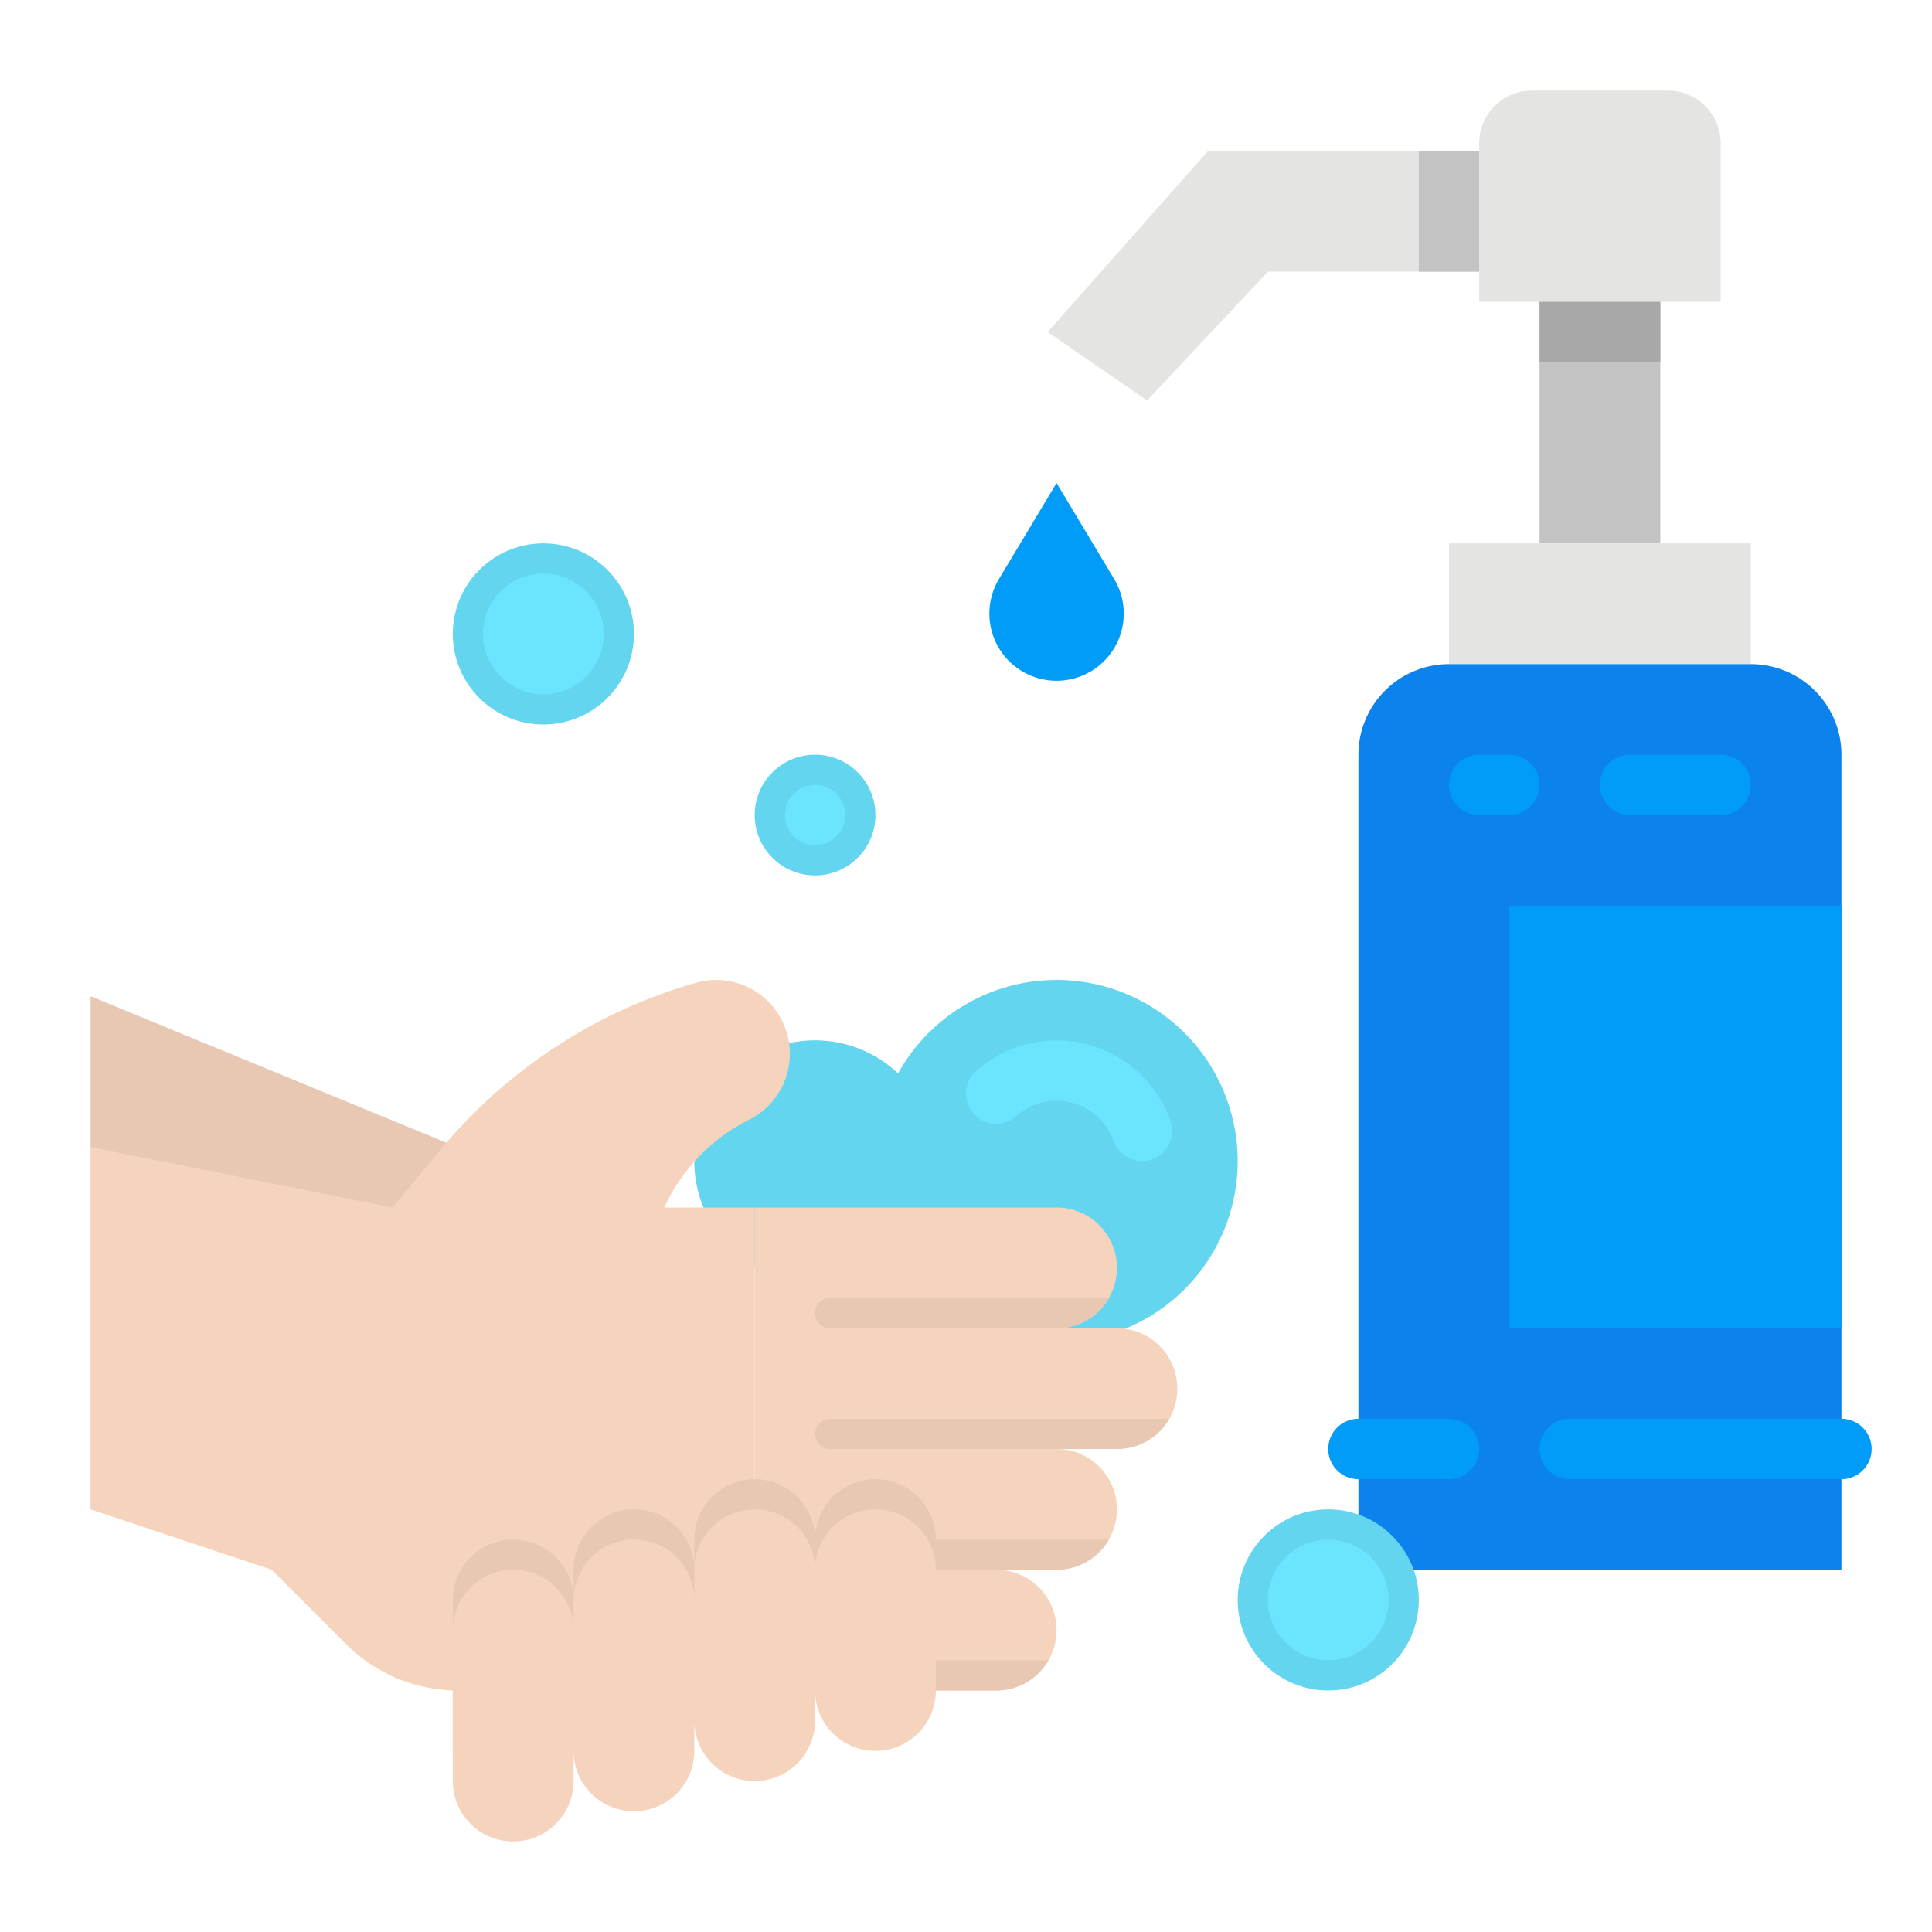 <?xml version="1.0" encoding="UTF-8"?> <svg xmlns="http://www.w3.org/2000/svg" height="512" viewBox="0 0 512 512" width="512"> <g id="flat"> <path d="m24 304v-40l136 56-48 8z" fill="#e8c8b3"></path> <path d="m280 259.7a47.98 47.98 0 0 0 -42 24.769 32 32 0 1 0 0 46.461 48 48 0 1 0 42-71.23z" fill="#63d5ee"></path> <g fill="#f5d3bd"> <path d="m24 304 80 16 13.1-15.723a136.362 136.362 0 0 1 67.3-43.819 19.55 19.55 0 0 1 22.858 10.055 19.551 19.551 0 0 1 -8.743 26.231 48.669 48.669 0 0 0 -21.769 21.769l-.746 1.487h24v128h-78.6a42 42 0 0 1 -29.7-12.3l-19.7-19.7-48-16z"></path> <path d="m280 352h-80v-32h80a16 16 0 0 1 16 16 16 16 0 0 1 -16 16z"></path> <path d="m293.86 344a16.152 16.152 0 0 1 -2.54 3.32 15.987 15.987 0 0 1 -11.32 4.68h-64v-8z"></path> <path d="m296 384h-96v-32h96a16 16 0 0 1 16 16 16 16 0 0 1 -16 16z"></path> <path d="m280 416h-80v-32h80a16 16 0 0 1 16 16 16 16 0 0 1 -16 16z"></path> <path d="m264 448h-64v-32h64a16 16 0 0 1 16 16 16 16 0 0 1 -16 16z"></path> </g> <path d="m232 392a16 16 0 0 0 -16 16 16 16 0 0 0 -32 0v8a16 16 0 0 0 -32 0v8a16 16 0 0 0 -32 0v40a16 16 0 0 0 32 0v-8a16 16 0 0 0 32 0v-8a16 16 0 0 0 32 0v-8a16 16 0 0 0 32 0v-32a16 16 0 0 0 -16-16z" fill="#e8c8b3"></path> <path d="m456 80h-64v-42a14 14 0 0 1 14-14h36a14 14 0 0 1 14 14z" fill="#e4e4e2"></path> <path d="m392 40h-72v.165l-42.366 47.835 26.366 18.133 32-34.133h56z" fill="#e4e4e2"></path> <path d="m408 80h32v64h-32z" fill="#c3c3c3"></path> <path d="m408 80h32v16h-32z" fill="#a8a8a8"></path> <path d="m384 144h80v32h-80z" fill="#e4e4e2"></path> <path d="m384 176h80a24 24 0 0 1 24 24v216a0 0 0 0 1 0 0h-128a0 0 0 0 1 0 0v-216a24 24 0 0 1 24-24z" fill="#0c82ed"></path> <path d="m270.125 177.416a17.8 17.8 0 0 0 19.75 0 17.8 17.8 0 0 0 5.391-23.972l-15.266-25.444-15.266 25.444a17.8 17.8 0 0 0 5.391 23.972z" fill="#009cf7"></path> <circle cx="216" cy="216" fill="#63d5ee" r="16"></circle> <circle cx="144" cy="168" fill="#63d5ee" r="24"></circle> <circle cx="352" cy="424" fill="#63d5ee" r="24"></circle> <circle cx="352" cy="424" fill="#6ae4ff" r="16"></circle> <circle cx="144" cy="168" fill="#6ae4ff" r="16"></circle> <circle cx="216" cy="216" fill="#6ae4ff" r="8"></circle> <path d="m302.635 307.705a8 8 0 0 1 -7.543-5.336 16.007 16.007 0 0 0 -25.756-6.594 8 8 0 1 1 -10.672-11.921 32.007 32.007 0 0 1 51.514 13.183 8.007 8.007 0 0 1 -7.543 10.668z" fill="#6ae4ff"></path> <path d="m400 240h88v112h-88z" fill="#009cf7"></path> <path d="m400 216h-8a8 8 0 0 1 0-16h8a8 8 0 0 1 0 16z" fill="#009cf7"></path> <path d="m456 216h-24a8 8 0 0 1 0-16h24a8 8 0 0 1 0 16z" fill="#009cf7"></path> <path d="m488 392h-72a8 8 0 0 1 0-16h72a8 8 0 0 1 0 16z" fill="#009cf7"></path> <path d="m384 392h-24a8 8 0 0 1 0-16h24a8 8 0 0 1 0 16z" fill="#009cf7"></path> <path d="m376 40h16v32h-16z" fill="#c3c3c3"></path> <path d="m293.86 344a16.152 16.152 0 0 1 -2.54 3.32 15.987 15.987 0 0 1 -11.32 4.68h-60a4 4 0 0 1 -4-4 4 4 0 0 1 4-4z" fill="#e8c8b3"></path> <path d="m309.86 376a16.152 16.152 0 0 1 -2.54 3.32 15.987 15.987 0 0 1 -11.32 4.68h-76a4 4 0 0 1 -4-4 4 4 0 0 1 4-4z" fill="#e8c8b3"></path> <path d="m293.86 408a16.152 16.152 0 0 1 -2.54 3.32 15.987 15.987 0 0 1 -11.32 4.68h-80v-8z" fill="#e8c8b3"></path> <path d="m277.86 440a16.152 16.152 0 0 1 -2.54 3.32 15.987 15.987 0 0 1 -11.32 4.68h-80v-8z" fill="#e8c8b3"></path> <path d="m232 400a16 16 0 0 0 -16 16 16 16 0 0 0 -32 0v8a16 16 0 0 0 -32 0v8a16 16 0 0 0 -32 0v40a16 16 0 0 0 32 0v-8a16 16 0 0 0 32 0v-8a16 16 0 0 0 32 0v-8a16 16 0 0 0 32 0v-32a16 16 0 0 0 -16-16z" fill="#f5d3bd"></path> </g> </svg> 